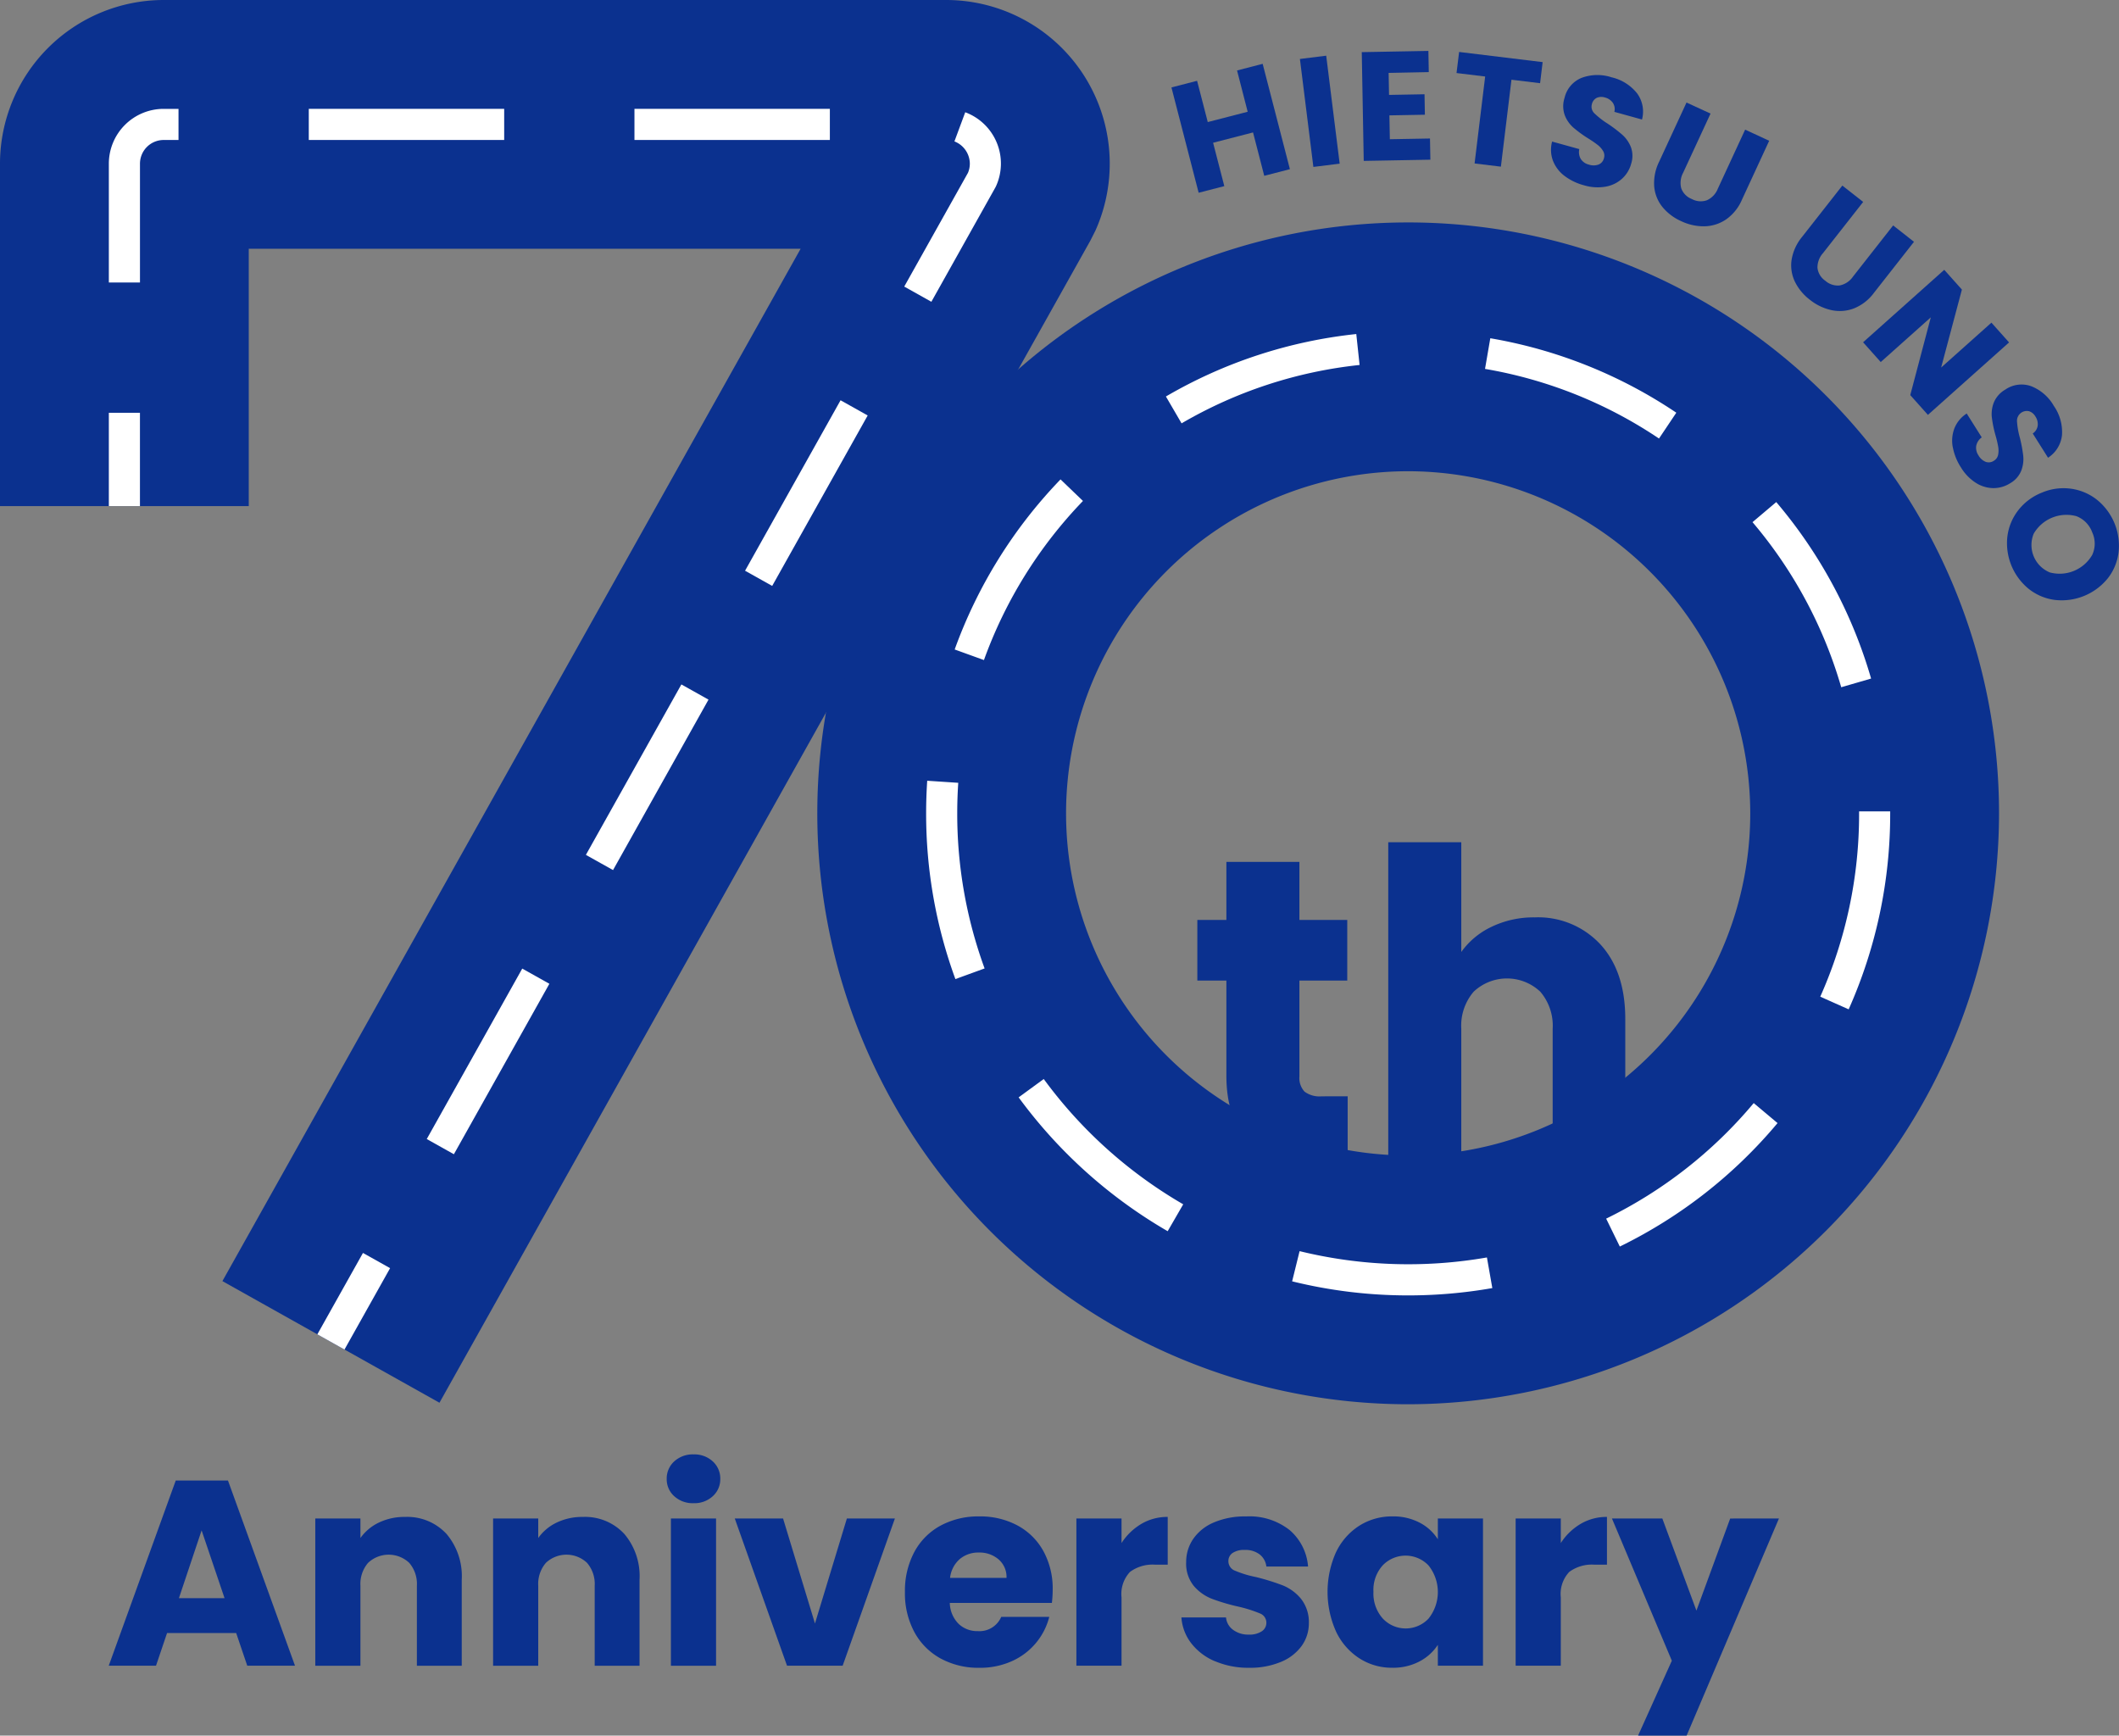 <svg id="Group_46" data-name="Group 46" xmlns="http://www.w3.org/2000/svg" xmlns:xlink="http://www.w3.org/1999/xlink" width="230" height="188.376"><rect width="100%" height="100%" fill="#808080" stroke="none"/><defs><clipPath id="clip-path"><rect id="Rectangle_122" data-name="Rectangle 122" width="230" height="188.376" fill="none"/></clipPath></defs><g id="Group_45" data-name="Group 45" clip-path="url(#clip-path)"><path id="Path_32" data-name="Path 32" d="M138.63,148.542a64.134,64.134,0,1,1,64.135-64.135,64.206,64.206,0,0,1-64.135,64.135m0-101.265a37.131,37.131,0,1,0,37.131,37.13,37.172,37.172,0,0,0-37.131-37.13" transform="translate(14.214 3.868)" fill="#0b318f"/><path id="Path_33" data-name="Path 33" d="M125.456,104v6.722h-4.033a9.859,9.859,0,0,1-6.721-2.11q-2.411-2.109-2.411-6.884V91.44h-3.152V84.857h3.152v-6.3h7.927v6.3h5.192V91.44h-5.192v10.384a2.172,2.172,0,0,0,.556,1.668,2.712,2.712,0,0,0,1.854.511Z" transform="translate(20.823 14.987)" fill="#0b318f"/><path id="Path_34" data-name="Path 34" d="M149.579,87.865q2.688,2.944,2.689,8.09v15.111h-7.881V97.02a5.677,5.677,0,0,0-1.344-4.032,5.268,5.268,0,0,0-7.233,0,5.677,5.677,0,0,0-1.343,4.032v14.047H126.54v-34.3h7.927V88.677a8.473,8.473,0,0,1,3.29-2.735,10.523,10.523,0,0,1,4.683-1.021,9.209,9.209,0,0,1,7.139,2.944" transform="translate(24.143 14.646)" fill="#0b318f"/><path id="Path_35" data-name="Path 35" d="M23.743,151.493h-7.5l-1.2,3.55H9.912l7.273-20.1h5.669l7.275,20.1H24.946Zm-1.26-3.781-2.491-7.359-2.463,7.359Z" transform="translate(1.891 25.745)" fill="#0b318f"/><path id="Path_36" data-name="Path 36" d="M42.959,140.077a7.094,7.094,0,0,1,1.675,5v9.336H39.766v-8.676a3.518,3.518,0,0,0-.83-2.492,3.256,3.256,0,0,0-4.468,0,3.512,3.512,0,0,0-.83,2.492v8.676h-4.9V138.431h4.9v2.118a5.168,5.168,0,0,1,2-1.675,6.386,6.386,0,0,1,2.835-.614,5.8,5.8,0,0,1,4.481,1.817" transform="translate(5.484 26.379)" fill="#0b318f"/><path id="Path_37" data-name="Path 37" d="M59.166,140.077a7.094,7.094,0,0,1,1.675,5v9.336H55.973v-8.676a3.518,3.518,0,0,0-.83-2.492,3.256,3.256,0,0,0-4.468,0,3.512,3.512,0,0,0-.83,2.492v8.676h-4.9V138.431h4.9v2.118a5.168,5.168,0,0,1,2-1.675,6.386,6.386,0,0,1,2.835-.614,5.8,5.8,0,0,1,4.481,1.817" transform="translate(8.576 26.379)" fill="#0b318f"/><path id="Path_38" data-name="Path 38" d="M61.588,137.1a2.46,2.46,0,0,1-.817-1.875,2.5,2.5,0,0,1,.817-1.905,2.973,2.973,0,0,1,2.105-.759,2.933,2.933,0,0,1,2.076.759,2.5,2.5,0,0,1,.816,1.905,2.458,2.458,0,0,1-.816,1.875,2.927,2.927,0,0,1-2.076.757,2.967,2.967,0,0,1-2.105-.757m4.539,18.4h-4.9V139.519h4.9Z" transform="translate(11.595 25.291)" fill="#0b318f"/><path id="Path_39" data-name="Path 39" d="M75.68,149.8l3.465-11.4h5.212l-5.671,15.978H72.645L66.975,138.4h5.242Z" transform="translate(12.778 26.406)" fill="#0b318f"/><path id="Path_40" data-name="Path 40" d="M98.435,147.6H87.355a3.315,3.315,0,0,0,.959,2.277,2.92,2.92,0,0,0,2.076.787,2.573,2.573,0,0,0,2.548-1.546H98.15a7.14,7.14,0,0,1-1.447,2.834,7.222,7.222,0,0,1-2.621,1.977,8.4,8.4,0,0,1-3.521.716,8.561,8.561,0,0,1-4.181-1,7.123,7.123,0,0,1-2.863-2.863,8.844,8.844,0,0,1-1.031-4.352,8.941,8.941,0,0,1,1.017-4.352,7.04,7.04,0,0,1,2.85-2.865,8.636,8.636,0,0,1,4.208-1,8.54,8.54,0,0,1,4.123.974,6.981,6.981,0,0,1,2.821,2.777,8.435,8.435,0,0,1,1.017,4.209,12.235,12.235,0,0,1-.086,1.431m-4.925-2.72a2.517,2.517,0,0,0-.86-2.005,3.164,3.164,0,0,0-2.147-.744,3.107,3.107,0,0,0-2.077.717,3.181,3.181,0,0,0-1.044,2.033Z" transform="translate(15.738 26.369)" fill="#0b318f"/><path id="Path_41" data-name="Path 41" d="M105.161,139.018a5.549,5.549,0,0,1,2.864-.759v5.184h-1.347a4.131,4.131,0,0,0-2.748.787,3.5,3.5,0,0,0-.917,2.763v7.417h-4.9V138.432h4.9v2.663a6.5,6.5,0,0,1,2.148-2.077" transform="translate(18.72 26.379)" fill="#0b318f"/><path id="Path_42" data-name="Path 42" d="M111.324,153.932a6.356,6.356,0,0,1-2.577-1.96,5.165,5.165,0,0,1-1.06-2.792h4.841a1.855,1.855,0,0,0,.772,1.346,2.733,2.733,0,0,0,1.69.514,2.41,2.41,0,0,0,1.418-.357,1.1,1.1,0,0,0,.5-.931,1.072,1.072,0,0,0-.716-1.016,14.537,14.537,0,0,0-2.318-.731,21.673,21.673,0,0,1-2.865-.844,4.963,4.963,0,0,1-1.976-1.4,3.824,3.824,0,0,1-.83-2.591,4.4,4.4,0,0,1,.76-2.507,5.109,5.109,0,0,1,2.233-1.789,8.547,8.547,0,0,1,3.508-.659,7.032,7.032,0,0,1,4.738,1.488,5.794,5.794,0,0,1,1.991,3.951h-4.525a1.943,1.943,0,0,0-.73-1.316,2.53,2.53,0,0,0-1.617-.487,2.242,2.242,0,0,0-1.318.329,1.049,1.049,0,0,0-.457.9,1.1,1.1,0,0,0,.73,1.03,11.7,11.7,0,0,0,2.277.687,25.182,25.182,0,0,1,2.892.9,5,5,0,0,1,1.961,1.431,4.059,4.059,0,0,1,.874,2.65,4.191,4.191,0,0,1-.789,2.5,5.191,5.191,0,0,1-2.261,1.733,8.645,8.645,0,0,1-3.422.631,9.181,9.181,0,0,1-3.722-.717" transform="translate(20.546 26.37)" fill="#0b318f"/><path id="Path_43" data-name="Path 43" d="M121.939,142.076a6.947,6.947,0,0,1,2.534-2.864,6.623,6.623,0,0,1,3.58-1,6.161,6.161,0,0,1,2.964.687,5.084,5.084,0,0,1,1.962,1.8v-2.261h4.9v15.978h-4.9v-2.263a5.3,5.3,0,0,1-1.991,1.8,6.149,6.149,0,0,1-2.965.687,6.5,6.5,0,0,1-3.55-1.016,7.03,7.03,0,0,1-2.534-2.892,10.54,10.54,0,0,1,0-8.663m10.022,1.461a3.442,3.442,0,0,0-4.954-.015,3.958,3.958,0,0,0-1.017,2.878,4.059,4.059,0,0,0,1.017,2.908,3.41,3.41,0,0,0,4.954.013,4.616,4.616,0,0,0,0-5.784" transform="translate(23.087 26.369)" fill="#0b318f"/><path id="Path_44" data-name="Path 44" d="M145.2,139.018a5.549,5.549,0,0,1,2.864-.759v5.184h-1.347a4.131,4.131,0,0,0-2.748.787,3.5,3.5,0,0,0-.917,2.763v7.417h-4.9V138.432h4.9v2.663a6.5,6.5,0,0,1,2.148-2.077" transform="translate(26.359 26.379)" fill="#0b318f"/><path id="Path_45" data-name="Path 45" d="M165.058,138.4,155.035,161.97h-5.269l3.665-8.132-6.5-15.434H152.4L156.1,148.4l3.665-9.994Z" transform="translate(28.033 26.406)" fill="#0b318f"/><path id="Path_46" data-name="Path 46" d="M116.68,5.818l2.956,11.433-2.784.72-1.217-4.707L111.3,14.384l1.217,4.707-2.785.719L106.779,8.379l2.783-.72,1.159,4.479,4.332-1.119L113.9,6.538Z" transform="translate(20.372 1.11)" fill="#0b318f"/><rect id="Rectangle_119" data-name="Rectangle 119" width="2.876" height="11.808" transform="translate(141.095 6.4) rotate(-7.108)" fill="#0b318f"/><path id="Path_47" data-name="Path 47" d="M127.043,7.027l.043,2.388,3.852-.07.04,2.221-3.852.07.048,2.589,4.357-.079.042,2.3-7.233.131-.214-11.805,7.232-.132.042,2.3Z" transform="translate(23.682 0.886)" fill="#0b318f"/><path id="Path_48" data-name="Path 48" d="M142.111,5.838l-.277,2.288-3.107-.377-1.147,9.435-2.856-.347L135.872,7.4l-3.107-.377.28-2.288Z" transform="translate(25.33 0.904)" fill="#0b318f"/><path id="Path_49" data-name="Path 49" d="M142.838,17.783a3.782,3.782,0,0,1-1.248-1.637,3.406,3.406,0,0,1-.094-2.086l2.951.818a1.486,1.486,0,0,0,.169,1.086,1.465,1.465,0,0,0,.881.6,1.587,1.587,0,0,0,1.051-.014.989.989,0,0,0,.575-.687.965.965,0,0,0-.092-.776,2.389,2.389,0,0,0-.57-.647,11.674,11.674,0,0,0-1.063-.731,13.266,13.266,0,0,1-1.61-1.18,3.435,3.435,0,0,1-.922-1.337,2.915,2.915,0,0,1-.02-1.873,3.093,3.093,0,0,1,1.841-2.17,4.9,4.9,0,0,1,3.247-.068,4.967,4.967,0,0,1,2.782,1.74,3.339,3.339,0,0,1,.537,2.846l-3-.831a1.224,1.224,0,0,0-.164-.98,1.485,1.485,0,0,0-.868-.581,1.24,1.24,0,0,0-.886.043,1.006,1.006,0,0,0-.522.685.991.991,0,0,0,.281,1,8.885,8.885,0,0,0,1.436,1.115,15.419,15.419,0,0,1,1.593,1.21,3.544,3.544,0,0,1,.918,1.318,2.759,2.759,0,0,1,.039,1.81,3.4,3.4,0,0,1-.985,1.629,3.591,3.591,0,0,1-1.785.867,5.1,5.1,0,0,1-2.351-.146,6.077,6.077,0,0,1-2.124-1.025" transform="translate(26.973 1.305)" fill="#0b318f"/><path id="Path_50" data-name="Path 50" d="M156.9,10.546l-2.969,6.411a2.343,2.343,0,0,0-.211,1.7,1.972,1.972,0,0,0,1.149,1.162,2.016,2.016,0,0,0,1.643.13A2.292,2.292,0,0,0,157.69,18.7l2.966-6.412,2.61,1.209-2.959,6.4a5.005,5.005,0,0,1-1.734,2.145,4.308,4.308,0,0,1-2.334.737,5.676,5.676,0,0,1-2.53-.56,5.539,5.539,0,0,1-2.037-1.544,4.083,4.083,0,0,1-.887-2.228,5.235,5.235,0,0,1,.547-2.7l2.96-6.4Z" transform="translate(28.765 1.782)" fill="#0b318f"/><path id="Path_51" data-name="Path 51" d="M171.082,18.688l-4.361,5.557a2.337,2.337,0,0,0-.6,1.606,1.97,1.97,0,0,0,.851,1.394,2.026,2.026,0,0,0,1.571.506,2.29,2.29,0,0,0,1.43-.953l4.361-5.557,2.264,1.775-4.351,5.544a5,5,0,0,1-2.18,1.69,4.3,4.3,0,0,1-2.439.181,5.707,5.707,0,0,1-2.335-1.126,5.528,5.528,0,0,1-1.628-1.972,4.091,4.091,0,0,1-.351-2.372,5.249,5.249,0,0,1,1.153-2.5l4.352-5.546Z" transform="translate(31.151 3.227)" fill="#0b318f"/><path id="Path_52" data-name="Path 52" d="M176.858,40.337l-1.916-2.146,2.23-8.439-5.435,4.85-1.915-2.146,8.809-7.864,1.916,2.146L178.293,35.2l5.459-4.873,1.915,2.146Z" transform="translate(32.401 4.692)" fill="#0b318f"/><path id="Path_53" data-name="Path 53" d="M178.007,41.852a3.772,3.772,0,0,1,.179-2.051,3.391,3.391,0,0,1,1.335-1.606l1.631,2.59a1.492,1.492,0,0,0-.6.918,1.46,1.46,0,0,0,.247,1.038,1.581,1.581,0,0,0,.787.7.984.984,0,0,0,.887-.123.966.966,0,0,0,.455-.635,2.343,2.343,0,0,0,.013-.862,11.338,11.338,0,0,0-.294-1.256,13.023,13.023,0,0,1-.4-1.956A3.425,3.425,0,0,1,182.463,37a2.907,2.907,0,0,1,1.244-1.4,3.1,3.1,0,0,1,2.821-.367,4.913,4.913,0,0,1,2.449,2.135,4.975,4.975,0,0,1,.887,3.159,3.346,3.346,0,0,1-1.517,2.467l-1.66-2.633a1.214,1.214,0,0,0,.537-.836,1.479,1.479,0,0,0-.251-1.015,1.234,1.234,0,0,0-.682-.563,1.068,1.068,0,0,0-1.313,1.086,8.708,8.708,0,0,0,.312,1.791,15.592,15.592,0,0,1,.366,1.967,3.543,3.543,0,0,1-.21,1.593,2.745,2.745,0,0,1-1.188,1.365,3.4,3.4,0,0,1-1.824.543,3.6,3.6,0,0,1-1.9-.56,5.113,5.113,0,0,1-1.641-1.69,6.065,6.065,0,0,1-.881-2.189" transform="translate(33.95 6.686)" fill="#0b318f"/><path id="Path_54" data-name="Path 54" d="M182.978,49.786a5.77,5.77,0,0,1,1.16-2.861,6.042,6.042,0,0,1,2.576-1.941,5.982,5.982,0,0,1,3.189-.429,5.812,5.812,0,0,1,2.829,1.218,6.409,6.409,0,0,1,2.322,5.648,5.674,5.674,0,0,1-1.159,2.841,6.438,6.438,0,0,1-5.767,2.361,5.724,5.724,0,0,1-2.832-1.2,6.4,6.4,0,0,1-2.318-5.64m4.6,3.853a4.087,4.087,0,0,0,4.613-1.9,2.907,2.907,0,0,0,0-2.447,2.952,2.952,0,0,0-1.722-1.756,4.111,4.111,0,0,0-4.629,1.9,3.22,3.22,0,0,0,1.735,4.2" transform="translate(34.902 8.489)" fill="#0b318f"/><path id="Path_55" data-name="Path 55" d="M47.7,152.245l-23.56-13.2L86.9,27H27V54.929H0V17.761A17.781,17.781,0,0,1,17.761,0h84.931A17.762,17.762,0,0,1,118.9,25.026l-.542,1.075Z" fill="#0b318f"/><path id="Path_56" data-name="Path 56" d="M136.738,134.787a52.5,52.5,0,0,1-12.594-1.527l.81-3.277a49.653,49.653,0,0,0,20.333.685l.586,3.325a52.9,52.9,0,0,1-9.135.794m22.975-5.3-1.484-3.032a48.787,48.787,0,0,0,16.017-12.541l2.586,2.17a52.151,52.151,0,0,1-17.12,13.4m-49.076-1.665a52.959,52.959,0,0,1-16.178-14.526l2.726-1.991A49.586,49.586,0,0,0,112.323,124.9Zm73.916-24.08-3.084-1.373a48.6,48.6,0,0,0,4.215-19.9v-.212h3.375v.183a51.992,51.992,0,0,1-4.506,21.3m-96.958-3.282a52.15,52.15,0,0,1-3.176-17.992c0-1.177.039-2.366.118-3.534l3.369.225c-.074,1.094-.111,2.208-.111,3.309A48.8,48.8,0,0,0,90.765,99.3Zm96.15-31.675a48.509,48.509,0,0,0-9.629-17.917l2.577-2.18a51.88,51.88,0,0,1,10.294,19.155Zm-93.053-2.95-3.175-1.148A52.026,52.026,0,0,1,99.006,46.222l2.435,2.339A48.636,48.636,0,0,0,90.692,65.834m73.273-24.047a48.382,48.382,0,0,0-18.884-7.557l.573-3.327a51.758,51.758,0,0,1,20.19,8.08ZM112.144,40.14l-1.7-2.916a51.756,51.756,0,0,1,20.664-6.778l.358,3.357a48.4,48.4,0,0,0-19.324,6.337" transform="translate(16.106 5.809)" fill="#fff"/><rect id="Rectangle_120" data-name="Rectangle 120" width="3.376" height="10.126" transform="translate(11.814 44.802)" fill="#fff"/><path id="Path_57" data-name="Path 57" d="M47.373,123.381l-2.945-1.649,10.365-18.5,2.945,1.649ZM64.647,92.54,61.7,90.891l10.365-18.5,2.945,1.649ZM81.922,61.7l-2.945-1.65,10.366-18.5,2.944,1.65ZM99.2,30.86l-2.945-1.65,6.919-12.35a2.567,2.567,0,0,0,.2-.992,2.614,2.614,0,0,0-1.672-2.413l1.174-3.164a5.939,5.939,0,0,1,3.348,8.007l-.068.137ZM13.3,28.77H9.921v-12.9a5.953,5.953,0,0,1,5.947-5.947h1.615V13.3H15.868A2.575,2.575,0,0,0,13.3,15.868ZM88.181,13.3H66.972V9.921H88.181Zm-35.349,0H31.623V9.921H52.832Z" transform="translate(1.893 1.893)" fill="#fff"/><rect id="Rectangle_121" data-name="Rectangle 121" width="10.126" height="3.376" transform="translate(34.446 144.821) rotate(-60.731)" fill="#fff"/></g></svg>